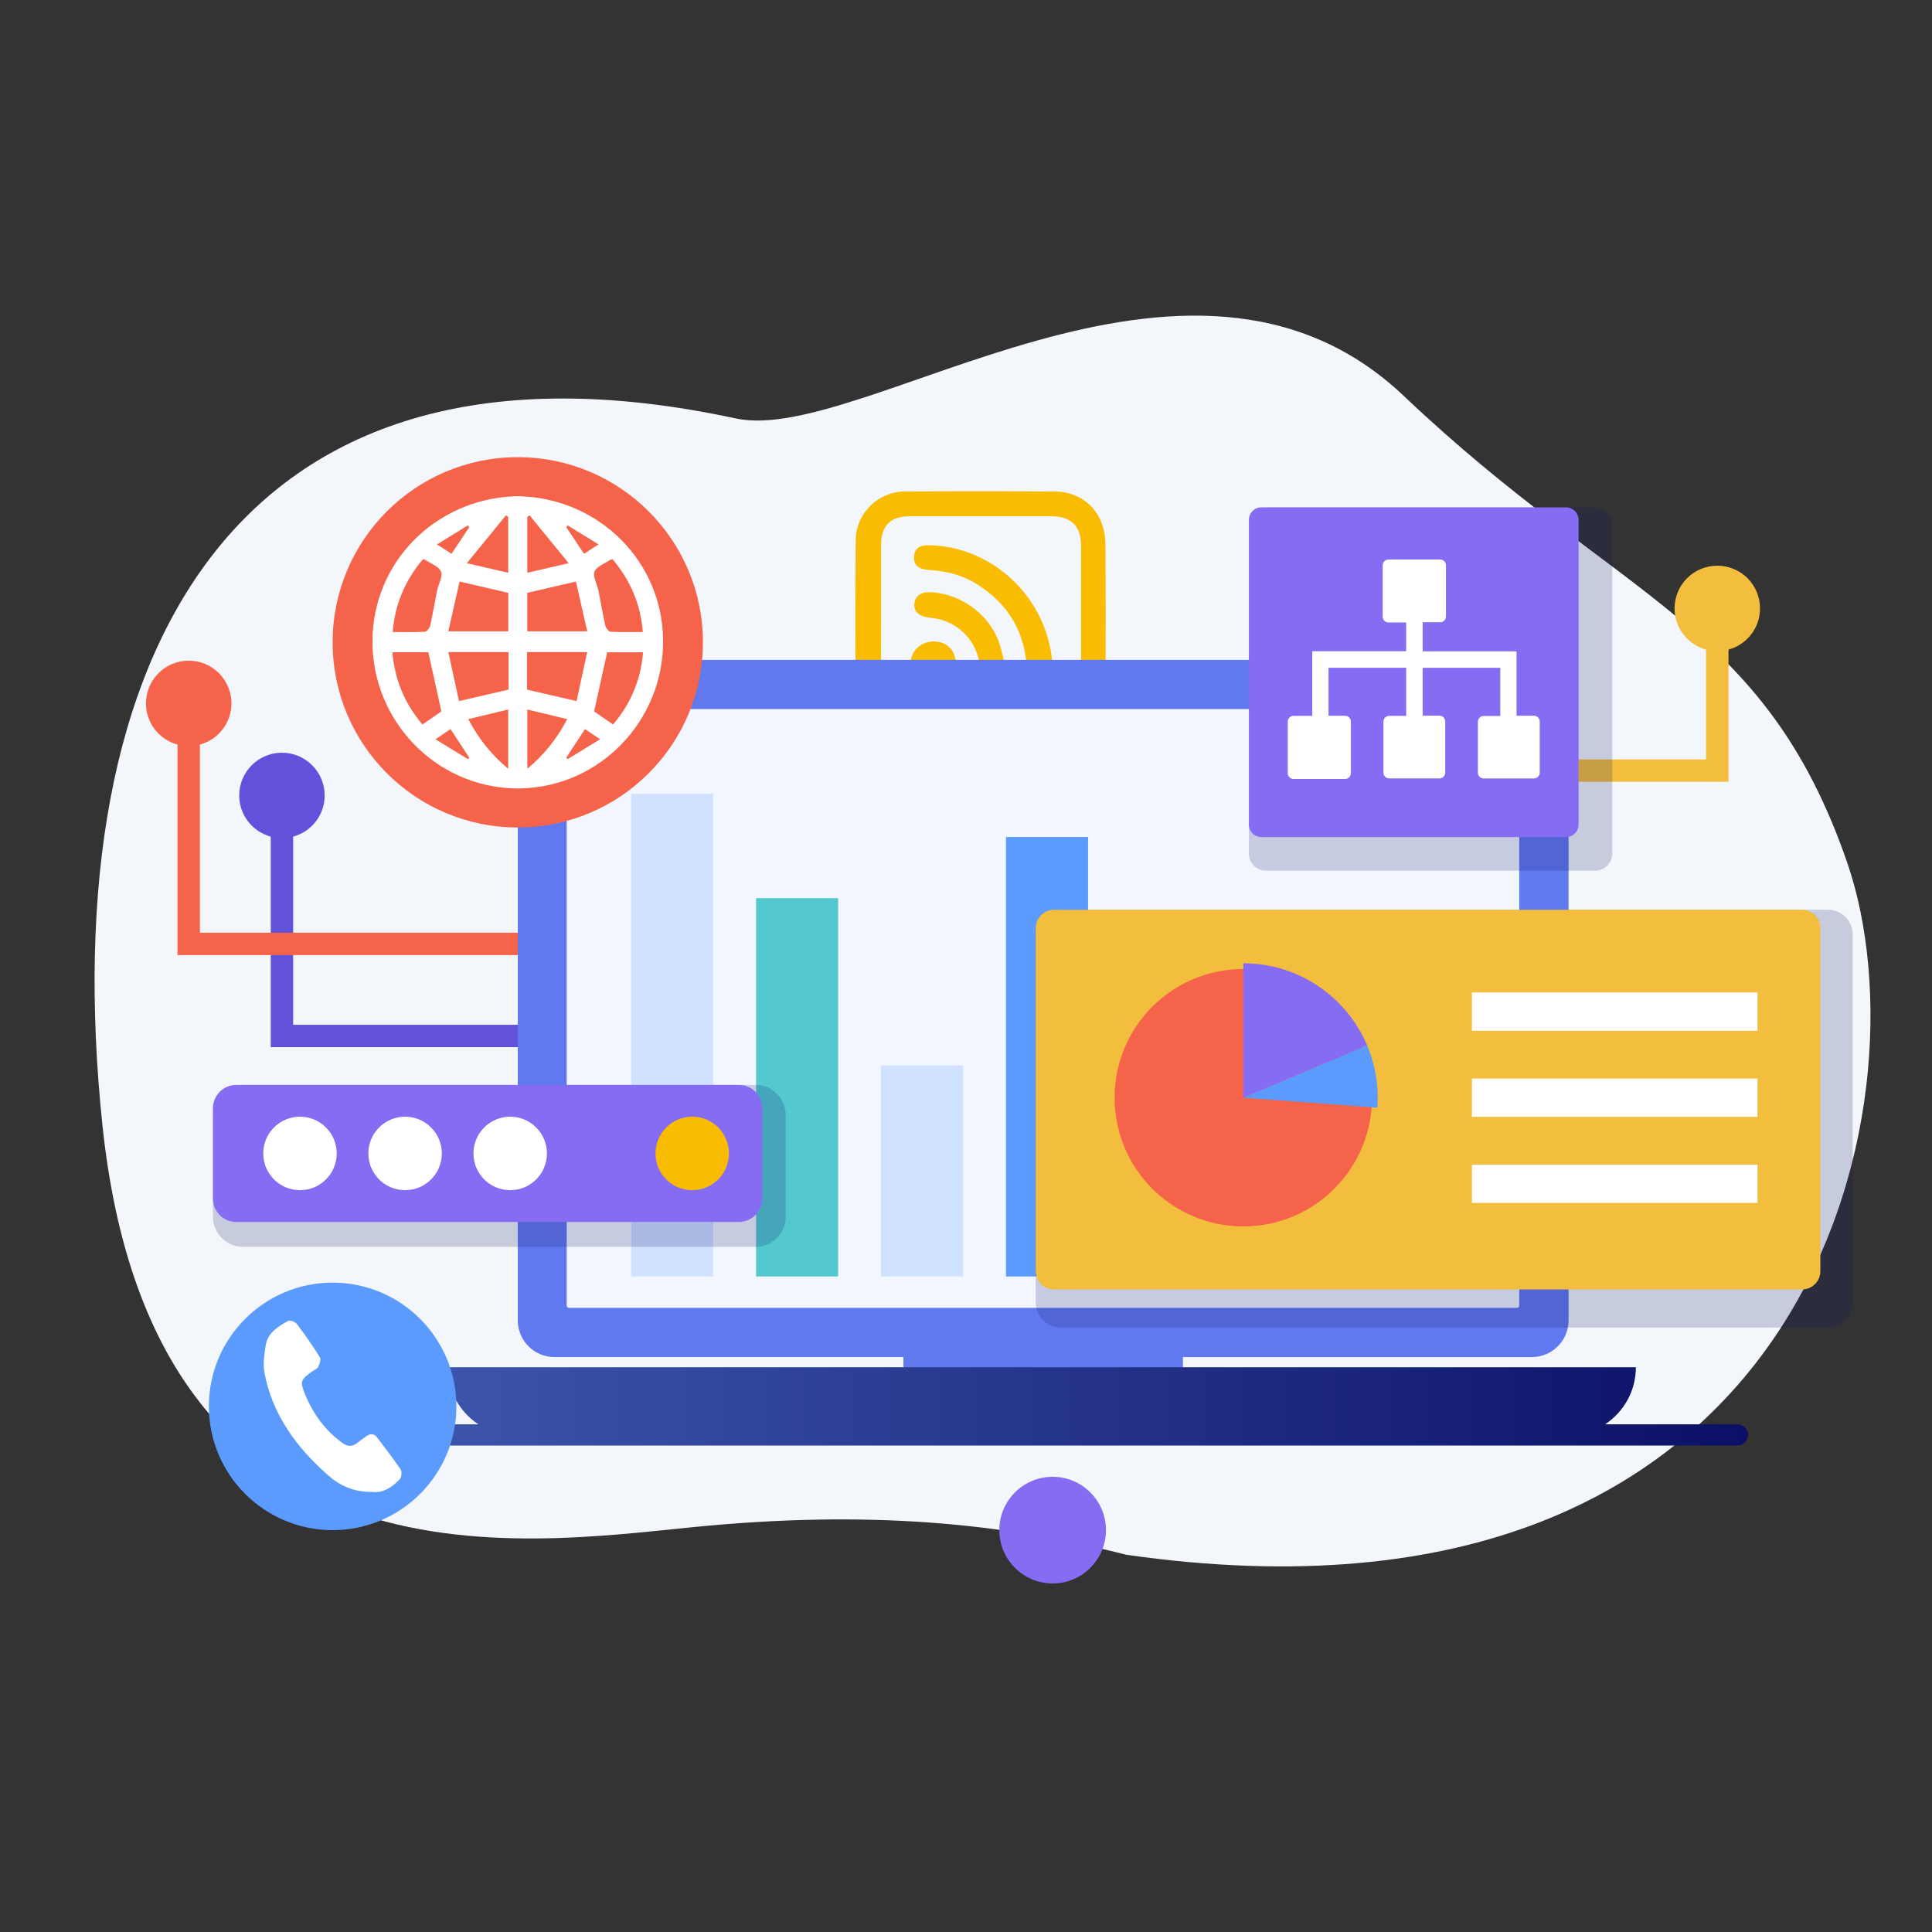 <?xml version="1.0" encoding="utf-8"?>
<!-- Generator: Adobe Illustrator 23.1.0, SVG Export Plug-In . SVG Version: 6.00 Build 0)  -->
<svg version="1.1" xmlns="http://www.w3.org/2000/svg" xmlns:xlink="http://www.w3.org/1999/xlink" x="0px" y="0px"
	 viewBox="0 0 1200 1200" style="enable-background:new 0 0 1200 1200;" xml:space="preserve">
<rect x="0" y="0" width="1200" height="1200" fill="#333333" stroke="none"/>
<style type="text/css">
	.st0{fill:#F3F6FA;}
	.st1{fill:#D4F1F3;}
	.st2{fill:#C7D8FD;}
	.st3{fill:#FABBD8;}
	.st4{fill:#FCE088;}
	.st5{fill:#6179EF;}
	.st6{fill:#F1F6FF;}
	.st7{fill:#D0E2FF;}
	.st8{fill:url(#SVGID_1_);}
	.st9{opacity:0.19;fill:#0B1066;}
	.st10{fill:#99A2EB;}
	.st11{fill:#FFFFFF;}
	.st12{fill:#B4D1FF;}
	.st13{fill:#F2F5F9;}
	.st14{fill:none;stroke:#F5634A;stroke-miterlimit:10;}
	.st15{fill:#FFFFFF;stroke:#F5634A;stroke-miterlimit:10;}
	.st16{fill:url(#SVGID_2_);}
	.st17{fill:#856CF2;}
	.st18{fill:#F9BC00;}
	.st19{fill:#F16261;}
	.st20{fill:url(#SVGID_3_);}
	.st21{fill:url(#SVGID_4_);}
	.st22{fill:#DEE8FF;}
	.st23{fill:#B0CAE0;}
	.st24{fill:#53C8CE;}
	.st25{fill:#E5ECF5;}
	.st26{fill:#FACA00;}
	.st27{opacity:0.19;}
	.st28{fill:#0B1066;}
	.st29{fill:#5DD777;}
	.st30{fill:url(#SVGID_5_);}
	.st31{fill:#F5634A;}
	.st32{fill:url(#SVGID_6_);}
	.st33{fill:#FBD72A;}
	.st34{fill:url(#SVGID_7_);}
	.st35{fill:#B6D2FF;}
	.st36{fill:#F56463;}
	.st37{fill:#FDEBE5;}
	.st38{fill:#F9D62B;}
	.st39{fill:#FEFFF9;}
	.st40{fill:#1D2088;}
	.st41{fill:url(#SVGID_8_);}
	.st42{fill:#8E74F3;}
	.st43{fill:#F66463;}
	.st44{fill:#2C6FFF;}
	.st45{fill:#EFB594;}
	.st46{fill:#241F4B;}
	.st47{fill:#2942C5;}
	.st48{fill:url(#SVGID_9_);}
	.st49{fill:#150B48;}
	.st50{fill:#423566;}
	.st51{fill:#FBCFBC;}
	.st52{fill:#E04034;}
	.st53{fill:url(#SVGID_10_);}
	.st54{fill:#C1DEFF;}
	.st55{fill:#193C87;}
	.st56{fill:#E5E6EB;}
	.st57{fill:#D1AA05;}
	.st58{fill:url(#SVGID_11_);}
	.st59{fill:#9175F5;}
	.st60{fill:#8AAAFF;}
	.st61{fill:url(#SVGID_12_);}
	.st62{fill:#10224F;}
	.st63{fill:#211D42;}
	.st64{fill:#322D76;}
	.st65{fill:#E84538;}
	.st66{fill:url(#SVGID_13_);}
	.st67{fill:#222220;}
	.st68{fill:url(#SVGID_14_);}
	.st69{fill:#5B9BFD;}
	.st70{fill:#EC6941;}
	.st71{fill:#EB3F17;}
	.st72{fill:#E59A05;}
	.st73{fill:#1A96CF;}
	.st74{fill:#193D9D;}
	.st75{fill:#365ECE;}
	.st76{fill:url(#SVGID_15_);}
	.st77{fill:url(#SVGID_16_);}
	.st78{fill:#F385B5;}
	.st79{fill:#E26DA5;}
	.st80{fill:url(#SVGID_17_);}
	.st81{fill:#2A5CD0;}
	.st82{fill:#F7F8F8;}
	.st83{fill:url(#SVGID_18_);}
	.st84{fill:url(#SVGID_19_);}
	.st85{fill:#DCE7FF;}
	.st86{fill:#3970FF;}
	.st87{fill:url(#SVGID_20_);}
	.st88{fill:#FCBD1F;}
	.st89{clip-path:url(#SVGID_22_);fill:#718BEA;}
	.st90{clip-path:url(#SVGID_22_);fill:#708AEA;}
	.st91{clip-path:url(#SVGID_22_);fill:#6F89EB;}
	.st92{clip-path:url(#SVGID_22_);fill:#6E88EB;}
	.st93{clip-path:url(#SVGID_22_);fill:#6D87EB;}
	.st94{clip-path:url(#SVGID_22_);fill:#6C86EB;}
	.st95{clip-path:url(#SVGID_22_);fill:#6B85EC;}
	.st96{clip-path:url(#SVGID_22_);fill:#6A84EC;}
	.st97{clip-path:url(#SVGID_22_);fill:#6983EC;}
	.st98{clip-path:url(#SVGID_22_);fill:#6981ED;}
	.st99{clip-path:url(#SVGID_22_);fill:#6880ED;}
	.st100{clip-path:url(#SVGID_22_);fill:#677FED;}
	.st101{clip-path:url(#SVGID_22_);fill:#667EEE;}
	.st102{clip-path:url(#SVGID_22_);fill:#657DEE;}
	.st103{clip-path:url(#SVGID_22_);fill:#647CEE;}
	.st104{clip-path:url(#SVGID_22_);fill:#637BEE;}
	.st105{clip-path:url(#SVGID_22_);fill:#627AEF;}
	.st106{clip-path:url(#SVGID_22_);fill:#6179EF;}
	.st107{clip-path:url(#SVGID_24_);fill:#718BEA;}
	.st108{clip-path:url(#SVGID_24_);fill:#708AEA;}
	.st109{clip-path:url(#SVGID_24_);fill:#6F89EB;}
	.st110{clip-path:url(#SVGID_24_);fill:#6E88EB;}
	.st111{clip-path:url(#SVGID_24_);fill:#6D87EB;}
	.st112{clip-path:url(#SVGID_24_);fill:#6C86EB;}
	.st113{clip-path:url(#SVGID_24_);fill:#6B85EC;}
	.st114{clip-path:url(#SVGID_24_);fill:#6A84EC;}
	.st115{clip-path:url(#SVGID_24_);fill:#6983EC;}
	.st116{clip-path:url(#SVGID_24_);fill:#6981ED;}
	.st117{clip-path:url(#SVGID_24_);fill:#6880ED;}
	.st118{clip-path:url(#SVGID_24_);fill:#677FED;}
	.st119{clip-path:url(#SVGID_24_);fill:#667EEE;}
	.st120{clip-path:url(#SVGID_24_);fill:#657DEE;}
	.st121{clip-path:url(#SVGID_24_);fill:#647CEE;}
	.st122{clip-path:url(#SVGID_24_);fill:#637BEE;}
	.st123{clip-path:url(#SVGID_24_);fill:#627AEF;}
	.st124{clip-path:url(#SVGID_24_);fill:#6179EF;}
	.st125{fill:#6252DB;}
	.st126{fill:url(#SVGID_25_);}
	.st127{fill:url(#SVGID_26_);}
	.st128{clip-path:url(#SVGID_28_);fill:#202875;}
	.st129{clip-path:url(#SVGID_28_);fill:#202774;}
	.st130{clip-path:url(#SVGID_28_);fill:#202773;}
	.st131{clip-path:url(#SVGID_28_);fill:#1F2672;}
	.st132{clip-path:url(#SVGID_28_);fill:#1F2571;}
	.st133{clip-path:url(#SVGID_28_);fill:#1F2570;}
	.st134{clip-path:url(#SVGID_28_);fill:#1F246F;}
	.st135{clip-path:url(#SVGID_28_);fill:#1E236E;}
	.st136{clip-path:url(#SVGID_28_);fill:#1E236D;}
	.st137{clip-path:url(#SVGID_28_);fill:#1E226C;}
	.st138{clip-path:url(#SVGID_28_);fill:#1E226B;}
	.st139{clip-path:url(#SVGID_28_);fill:#1D216A;}
	.st140{clip-path:url(#SVGID_28_);fill:#1D2069;}
	.st141{clip-path:url(#SVGID_28_);fill:#1D2068;}
	.st142{clip-path:url(#SVGID_28_);fill:#1D1F67;}
	.st143{clip-path:url(#SVGID_28_);fill:#1C1E66;}
	.st144{clip-path:url(#SVGID_28_);fill:#1C1E65;}
	.st145{clip-path:url(#SVGID_28_);fill:#1C1D64;}
	.st146{clip-path:url(#SVGID_28_);fill:#1C1C63;}
	.st147{clip-path:url(#SVGID_28_);fill:#1B1C62;}
	.st148{clip-path:url(#SVGID_28_);fill:#1B1B61;}
	.st149{clip-path:url(#SVGID_28_);fill:#1B1A60;}
	.st150{clip-path:url(#SVGID_28_);fill:#1B1A5F;}
	.st151{clip-path:url(#SVGID_28_);fill:#1A195E;}
	.st152{clip-path:url(#SVGID_28_);fill:#1A195D;}
	.st153{clip-path:url(#SVGID_28_);fill:#1A185B;}
	.st154{clip-path:url(#SVGID_28_);fill:#1A175A;}
	.st155{clip-path:url(#SVGID_28_);fill:#191759;}
	.st156{clip-path:url(#SVGID_28_);fill:#191658;}
	.st157{clip-path:url(#SVGID_28_);fill:#191557;}
	.st158{clip-path:url(#SVGID_28_);fill:#191556;}
	.st159{clip-path:url(#SVGID_28_);fill:#181455;}
	.st160{clip-path:url(#SVGID_28_);fill:#181354;}
	.st161{clip-path:url(#SVGID_28_);fill:#181353;}
	.st162{clip-path:url(#SVGID_28_);fill:#181252;}
	.st163{clip-path:url(#SVGID_28_);fill:#171151;}
	.st164{clip-path:url(#SVGID_28_);fill:#171150;}
	.st165{clip-path:url(#SVGID_28_);fill:#17104F;}
	.st166{clip-path:url(#SVGID_28_);fill:#170F4E;}
	.st167{clip-path:url(#SVGID_28_);fill:#160F4D;}
	.st168{clip-path:url(#SVGID_28_);fill:#160E4C;}
	.st169{clip-path:url(#SVGID_28_);fill:#160E4B;}
	.st170{clip-path:url(#SVGID_28_);fill:#160D4A;}
	.st171{clip-path:url(#SVGID_28_);fill:#150C49;}
	.st172{clip-path:url(#SVGID_28_);fill:#150C48;}
	.st173{clip-path:url(#SVGID_28_);fill:#150B47;}
	.st174{clip-path:url(#SVGID_28_);fill:#150A46;}
	.st175{clip-path:url(#SVGID_28_);fill:#140A45;}
	.st176{clip-path:url(#SVGID_28_);fill:#140944;}
	.st177{fill:url(#SVGID_29_);}
	.st178{fill:#90BCFC;}
	.st179{fill:#191759;}
	.st180{fill:#B6D7FF;}
	.st181{fill:url(#SVGID_30_);}
	.st182{fill:url(#SVGID_31_);}
	.st183{fill:url(#SVGID_32_);}
	.st184{fill:url(#SVGID_33_);}
	.st185{fill:url(#SVGID_34_);}
	.st186{fill:#DBA203;}
	.st187{fill:url(#SVGID_35_);}
	.st188{fill:url(#SVGID_36_);}
	.st189{fill:url(#SVGID_37_);}
	.st190{fill:url(#SVGID_38_);}
	.st191{fill:url(#SVGID_39_);}
	.st192{fill:url(#SVGID_40_);}
	.st193{fill:#353B42;}
	.st194{fill:url(#SVGID_41_);}
	.st195{fill:url(#SVGID_42_);}
	.st196{fill:#F6AA94;}
	.st197{fill:url(#SVGID_43_);}
	.st198{fill:url(#SVGID_44_);}
	.st199{fill:#F3BE3E;}
	.st200{fill:#FACE46;}
	.st201{fill:url(#SVGID_45_);}
</style>
<g id="暂无内容">
</g>
<g id="图层_2">
	<g>
		<path class="st0" d="M457.05,259.91c78.97,17.03,280.82-141.22,414.95-13.92s223.94,140.23,275.43,290.07
			c51.49,149.84-21.56,490.63-447.88,429.63c-77.84-19.89-160.47-27.85-268.25-17.24S94.79,994.87,63.65,699.16
			S148.08,193.28,457.05,259.91z"/>
		<path class="st125" d="M182.08,636.51V519.65c11.28-3.06,19.58-13.34,19.58-25.58c0-14.65-11.88-26.54-26.54-26.54
			c-14.66,0-26.54,11.88-26.54,26.54c0,12.25,8.31,22.53,19.59,25.58v130.76h303.96v-13.9H182.08z"/>
		<path class="st199" d="M1059.68,471.68v-68.2c-11.28-3.06-19.58-13.34-19.58-25.58c0-14.65,11.88-26.54,26.54-26.54
			c14.66,0,26.54,11.88,26.54,26.54c0,12.25-8.31,22.53-19.58,25.58v82.1H769.62v-13.9H1059.68z"/>
		<path class="st31" d="M124.17,579.33V462.47c11.28-3.06,19.58-13.34,19.58-25.58c0-14.65-11.88-26.54-26.54-26.54
			c-14.65,0-26.54,11.88-26.54,26.54c0,12.25,8.31,22.53,19.59,25.58v130.76h303.96v-13.9H124.17z"/>
		<g>
			<path class="st18" d="M686.57,337.87c-0.15-19.19-13.11-32.48-31.69-32.6c-30.97-0.21-61.94-0.21-92.91,0
				c-16.7,0.11-30.33,13.56-30.47,30.25c-0.27,31.68-0.28,63.37-0.02,95.06c0.13,15.58,12.89,28.92,28.35,29.46
				c15.81,0.56,31.66,0.12,47.49,0.12c0,0.08,0,0.15,0,0.23c15.42,0,30.83,0.01,46.25,0c19.61-0.02,32.85-12.79,33-32.5
				C686.8,397.88,686.81,367.87,686.57,337.87z M653.64,444.94c-29.85,0.04-59.7,0.04-89.55,0c-10.81-0.02-16.73-5.8-16.82-16.6
				c-0.12-15.28-0.03-30.57-0.03-45.85c0-14.58-0.03-29.16,0-43.75c0.03-12.3,5.78-18.09,18-18.1c29.15-0.02,58.3-0.03,87.45,0
				c12.82,0.01,18.79,6,18.79,18.78c0.01,29.16,0.01,58.33,0,87.49C671.49,438.61,665.28,444.93,653.64,444.94z"/>
			<path class="st18" d="M578.43,338.68c-7.1-0.41-10.32,1.68-10.67,6.94c-0.36,5.46,2.62,8.03,9.9,8.46
				c10.39,0.62,20.29,3.2,29.1,8.73c19.24,12.08,29.87,29.43,30.96,52.36c0.3,6.38,3.48,9.74,8.73,9.53
				c4.79-0.19,7.58-3.97,7.35-9.8C652.12,373.54,618.75,340.25,578.43,338.68z"/>
			<path class="st18" d="M577.24,367.81c-5.27-0.13-8.8,2.56-9.31,7.08c-0.51,4.49,2.52,7.73,7.89,8.51
				c2.76,0.4,5.58,0.65,8.26,1.39c14.47,3.98,24.01,16.39,24.92,31.78c0.13,2.27,1.12,4.9,2.61,6.58c2.18,2.47,5.3,2.87,8.45,1.22
				c3.7-1.93,4.58-5.03,4.64-9.05c-1.5-5.79-2.49-11.77-4.58-17.34C613.67,380.75,595.58,368.24,577.24,367.81z"/>
			<path class="st18" d="M580.13,398.41c-8.25-0.07-14.65,6.11-14.6,14.09c0.05,7.79,6.35,13.88,14.36,13.91
				c8.28,0.03,13.79-5.61,13.76-14.09C593.62,403.99,588.25,398.47,580.13,398.41z"/>
		</g>
		<g>
			<path class="st5" d="M951.47,409.86H344.39c-12.59,0-22.79,10.21-22.79,22.79V820.1c0,12.59,10.21,22.79,22.79,22.79h216.73
				v22.25h173.63V842.9h216.72c12.59,0,22.79-10.21,22.79-22.79V432.66C974.27,420.07,964.06,409.86,951.47,409.86z"/>
			<path class="st6" d="M942.18,812.35H353.43c-0.8,0-1.45-0.65-1.45-1.45V441.86c0-0.8,0.65-1.45,1.45-1.45h588.75
				c0.8,0,1.45,0.65,1.45,1.45V810.9C943.63,811.7,942.98,812.35,942.18,812.35z"/>
			<linearGradient id="SVGID_1_" gradientUnits="userSpaceOnUse" x1="208.344" y1="873.532" x2="1085.717" y2="873.532">
				<stop  offset="0" style="stop-color:#405AB1"/>
				<stop  offset="1" style="stop-color:#0B1066"/>
			</linearGradient>
			<path class="st8" d="M1079.12,884.66h-82.17c11.51-7.59,19.12-20.62,19.12-35.44l0,0H277.99l0,0c0,14.82,7.61,27.85,19.12,35.44
				h-82.17c-3.64,0-6.59,2.95-6.59,6.59c0,3.64,2.95,6.59,6.59,6.59h864.19c3.64,0,6.59-2.95,6.59-6.59
				C1085.72,887.61,1082.77,884.66,1079.12,884.66z"/>
		</g>
		<rect x="392.01" y="493.08" class="st7" width="50.96" height="299.76"/>
		<rect x="469.62" y="557.87" class="st24" width="50.96" height="234.97"/>
		<rect x="547.23" y="661.81" class="st7" width="50.96" height="131.03"/>
		<rect x="624.85" y="519.89" class="st69" width="50.96" height="272.95"/>
		<rect x="702.46" y="616.44" class="st7" width="50.96" height="176.4"/>
		<g>
			<path class="st9" d="M1135.32,824.56H658.74c-8.51,0-15.42-6.9-15.42-15.42V580.5c0-8.51,6.9-15.42,15.42-15.42h476.58
				c8.51,0,15.42,6.9,15.42,15.42v228.65C1150.73,817.66,1143.83,824.56,1135.32,824.56z"/>
			<path class="st199" d="M1119.34,800.89H654.65c-6.25,0-11.32-5.07-11.32-11.32V576.4c0-6.25,5.07-11.32,11.32-11.32h464.69
				c6.25,0,11.32,5.07,11.32,11.32v213.16C1130.66,795.82,1125.59,800.89,1119.34,800.89z"/>
			<rect x="914.23" y="616.44" class="st11" width="177.38" height="23.78"/>
			<rect x="914.23" y="669.91" class="st11" width="177.38" height="23.78"/>
			<rect x="914.23" y="723.37" class="st11" width="177.38" height="23.78"/>
			<circle class="st31" cx="772.23" cy="681.8" r="79.94"/>
			<path class="st17" d="M849.16,649.3c-12.68-29.96-42.34-50.99-76.92-50.99v83.49L849.16,649.3z"/>
			<path class="st69" d="M855.47,687.99c0.15-2.05,0.25-4.11,0.25-6.19c0-11.53-2.34-22.51-6.56-32.5l-76.92,32.5L855.47,687.99z"/>
		</g>
		<path class="st9" d="M990.74,540.81H786.38c-5.89,0-10.66-4.77-10.66-10.66V325.79c0-5.89,4.77-10.66,10.66-10.66h204.36
			c5.89,0,10.66,4.77,10.66,10.66v204.36C1001.4,536.04,996.63,540.81,990.74,540.81z"/>
		<path class="st17" d="M972.78,519.89H783.42c-4.25,0-7.7-3.45-7.7-7.7V322.83c0-4.25,3.45-7.7,7.7-7.7h189.35
			c4.25,0,7.7,3.45,7.7,7.7v189.35C980.48,516.44,977.03,519.89,972.78,519.89z"/>
		<path class="st11" d="M898.1,351.1v31.82c0,1.98-1.61,3.59-3.59,3.59h-10.88v18.04h58.32v39.99h10.81c1.98,0,3.59,1.61,3.59,3.59
			v31.8c0,1.98-1.61,3.59-3.59,3.59h-31.23c-1.98,0-3.59-1.61-3.59-3.59v-31.63c0-1.98,1.61-3.59,3.59-3.59h10.32v-29.94h-48.21
			v29.73h10.42c1.98,0,3.59,1.61,3.59,3.59v31.82c0,1.98-1.61,3.59-3.59,3.59h-31.19c-1.98,0-3.59-1.61-3.59-3.59v-31.69
			c0-1.98,1.61-3.59,3.59-3.59h10.54v-29.87h-48.24v29.83h10.28c1.98,0,3.59,1.61,3.59,3.59v32.07c0,1.98-1.61,3.59-3.59,3.59
			h-32.01c-1.98,0-3.59-1.61-3.59-3.59v-32.03c0-1.98,1.61-3.59,3.59-3.59h11.62v-40.15h58.34v-17.86h-11
			c-1.98,0-3.59-1.61-3.59-3.59V351.1c0-1.98,1.61-3.59,3.59-3.59h32.11C896.49,347.51,898.1,349.12,898.1,351.1z"/>
		<circle class="st31" cx="321.6" cy="398.96" r="115"/>
		<path class="st11" d="M411.86,398.13c-0.14-48.76-38.93-87.9-88.06-89.86v-0.08c-0.09,0-0.17-0.01-0.26-0.01
			c-0.65,0-1.29,0.03-1.94,0.04c-0.65-0.01-1.29-0.04-1.94-0.04c-0.09,0-0.17,0.01-0.26,0.01v0.08
			c-49.14,1.96-87.92,41.1-88.06,89.86c-0.15,49.77,39.31,90.31,88.06,91.55v0c0.12,0,0.25,0.01,0.37,0.01
			c0.38,0.01,0.76,0.04,1.14,0.04c0.23,0,0.46,0,0.69-0.01c0.23,0,0.46,0.01,0.69,0.01c0.38,0,0.76-0.03,1.14-0.04
			c0.12,0,0.25-0.01,0.37-0.01v0C372.55,488.45,412.01,447.9,411.86,398.13z M315.67,321c0,11.13,0,22.26,0,34.75
			c-8.08-1.87-15.93-3.68-25.69-5.93c8.83-10.81,16.53-20.24,24.23-29.68C314.7,320.42,315.18,320.71,315.67,321z M315.69,368.22
			c0,7.47,0,15.47,0,23.92c-12,0-24.02,0-37.23,0c2.44-10.76,4.74-20.93,7-30.92C296.4,363.75,305.81,365.93,315.69,368.22z
			 M290.66,326.29c0.25,0.41,0.49,0.83,0.74,1.24c-3.57,5.35-7.13,10.7-10.96,16.45c-2.6-1.68-5.17-3.34-9.02-5.83
			C278.34,333.88,284.5,330.09,290.66,326.29z M262.73,347.3c0.9,0.23,1.09,0.24,1.23,0.33c3.47,2.38,8.58,4.1,9.93,7.37
			c1.26,3.06-1.57,7.75-2.39,11.76c-1.47,7.22-2.63,14.51-4.25,21.69c-0.35,1.53-2.06,3.84-3.25,3.92
			c-6.45,0.39-12.93,0.18-20.08,0.18C245.29,374.99,251.81,360.33,262.73,347.3z M243.75,405.13c7.77,0,15.22,0,22.3,0
			c2.67,12.12,5.33,24.19,8.1,36.74c-3.45,2.38-7.46,5.15-11.76,8.11C251.42,437.05,245.18,422.36,243.75,405.13z M290.72,471.58
			c-6.42-3.94-12.85-7.87-20.23-12.4c3.9-2.64,6.48-4.39,9.35-6.33c4,6.1,7.79,11.89,11.59,17.69
			C291.19,470.89,290.95,471.23,290.72,471.58z M315.65,477.49c-10.4-8.69-18.2-18.4-24.81-30.83c8.38-2.01,16.28-3.9,24.81-5.95
			C315.65,453.37,315.65,464.98,315.65,477.49z M315.87,428.34c-10.01,2.31-19.85,4.59-30.78,7.12c-2.15-9.88-4.33-19.92-6.61-30.44
			c12.92,0,24.87,0,37.39,0C315.87,413.08,315.87,420.78,315.87,428.34z M380.46,347.3c10.91,13.03,17.44,27.69,18.81,45.24
			c-7.15,0-13.63,0.2-20.08-0.18c-1.19-0.07-2.9-2.38-3.25-3.92c-1.62-7.18-2.79-14.47-4.25-21.69c-0.82-4.01-3.65-8.7-2.39-11.76
			c1.35-3.27,6.46-4.98,9.93-7.37C379.37,347.54,379.56,347.53,380.46,347.3z M352.53,326.29c6.16,3.79,12.31,7.59,19.24,11.86
			c-3.84,2.48-6.42,4.15-9.02,5.83c-3.83-5.74-7.4-11.1-10.96-16.45C352.04,327.12,352.29,326.71,352.53,326.29z M327.52,321
			c0.49-0.29,0.97-0.57,1.46-0.86c7.7,9.43,15.41,18.87,24.23,29.68c-9.76,2.25-17.61,4.07-25.69,5.93
			C327.52,343.26,327.52,332.13,327.52,321z M327.5,368.22c9.88-2.29,19.3-4.47,30.23-7.01c2.26,9.99,4.56,20.16,7,30.92
			c-13.21,0-25.23,0-37.23,0C327.5,383.69,327.5,375.69,327.5,368.22z M327.33,405.02c12.52,0,24.46,0,37.39,0
			c-2.28,10.51-4.46,20.56-6.61,30.44c-10.93-2.53-20.77-4.8-30.78-7.12C327.33,420.78,327.33,413.08,327.33,405.02z M327.54,477.49
			c0-12.51,0-24.12,0-36.78c8.54,2.05,16.44,3.94,24.81,5.95C345.75,459.09,337.94,468.8,327.54,477.49z M352.47,471.58
			c-0.24-0.35-0.47-0.7-0.71-1.04c3.8-5.79,7.59-11.59,11.59-17.69c2.86,1.94,5.44,3.69,9.35,6.33
			C365.32,463.71,358.9,467.64,352.47,471.58z M369.03,441.88c2.77-12.56,5.43-24.62,8.1-36.74c7.08,0,14.53,0,22.3,0
			c-1.43,17.23-7.66,31.91-18.64,44.86C376.5,447.03,372.49,444.26,369.03,441.88z"/>
		<path class="st9" d="M469.17,774.47H151.13c-10.42,0-18.86-8.44-18.86-18.86v-62.9c0-10.42,8.44-18.86,18.86-18.86h318.04
			c10.42,0,18.86,8.44,18.86,18.86v62.9C488.03,766.03,479.59,774.47,469.17,774.47z"/>
		<path class="st17" d="M458.86,758.99H146.79c-8.02,0-14.53-6.5-14.53-14.53v-56.09c0-8.02,6.5-14.53,14.53-14.53h312.07
			c8.02,0,14.53,6.5,14.53,14.53v56.09C473.39,752.49,466.88,758.99,458.86,758.99z"/>
		<circle class="st11" cx="186.32" cy="716.42" r="22.82"/>
		<circle class="st11" cx="251.61" cy="716.42" r="22.82"/>
		<circle class="st11" cx="316.89" cy="716.42" r="22.82"/>
		<circle class="st18" cx="429.95" cy="716.42" r="22.82"/>
		<circle class="st69" cx="206.6" cy="873.53" r="76.86"/>
		<path class="st11" d="M230.92,926.66c-11.32,0.1-19.94-3.97-27.18-10.37c-19.51-17.24-34.6-37.51-39.49-63.76
			c-1-5.37-0.08-11.25,0.76-16.77c1.2-7.93,7.68-11.77,13.9-15.32c1.14-0.65,4.44,0.56,5.45,1.89c5.07,6.69,9.91,13.6,14.35,20.73
			c0.82,1.31-0.22,4.16-1.08,5.98c-0.56,1.19-2.35,1.81-3.59,2.69c-7.32,5.2-7.88,6.06-4.53,14.33
			c4.96,12.22,12.57,22.57,23.43,30.35c2.99,2.14,5.77,2.24,8.69-0.03c1.96-1.52,4-2.94,6.01-4.39c2.39-1.71,4.69-1.66,6.51,0.74
			c5,6.59,10.1,13.12,14.7,19.98c0.92,1.37,0.6,4.87-0.54,6.08C243.37,924.06,237.38,927.59,230.92,926.66z"/>
		<circle class="st17" cx="653.81" cy="950.39" r="33.12"/>
	</g>
</g>
</svg>
